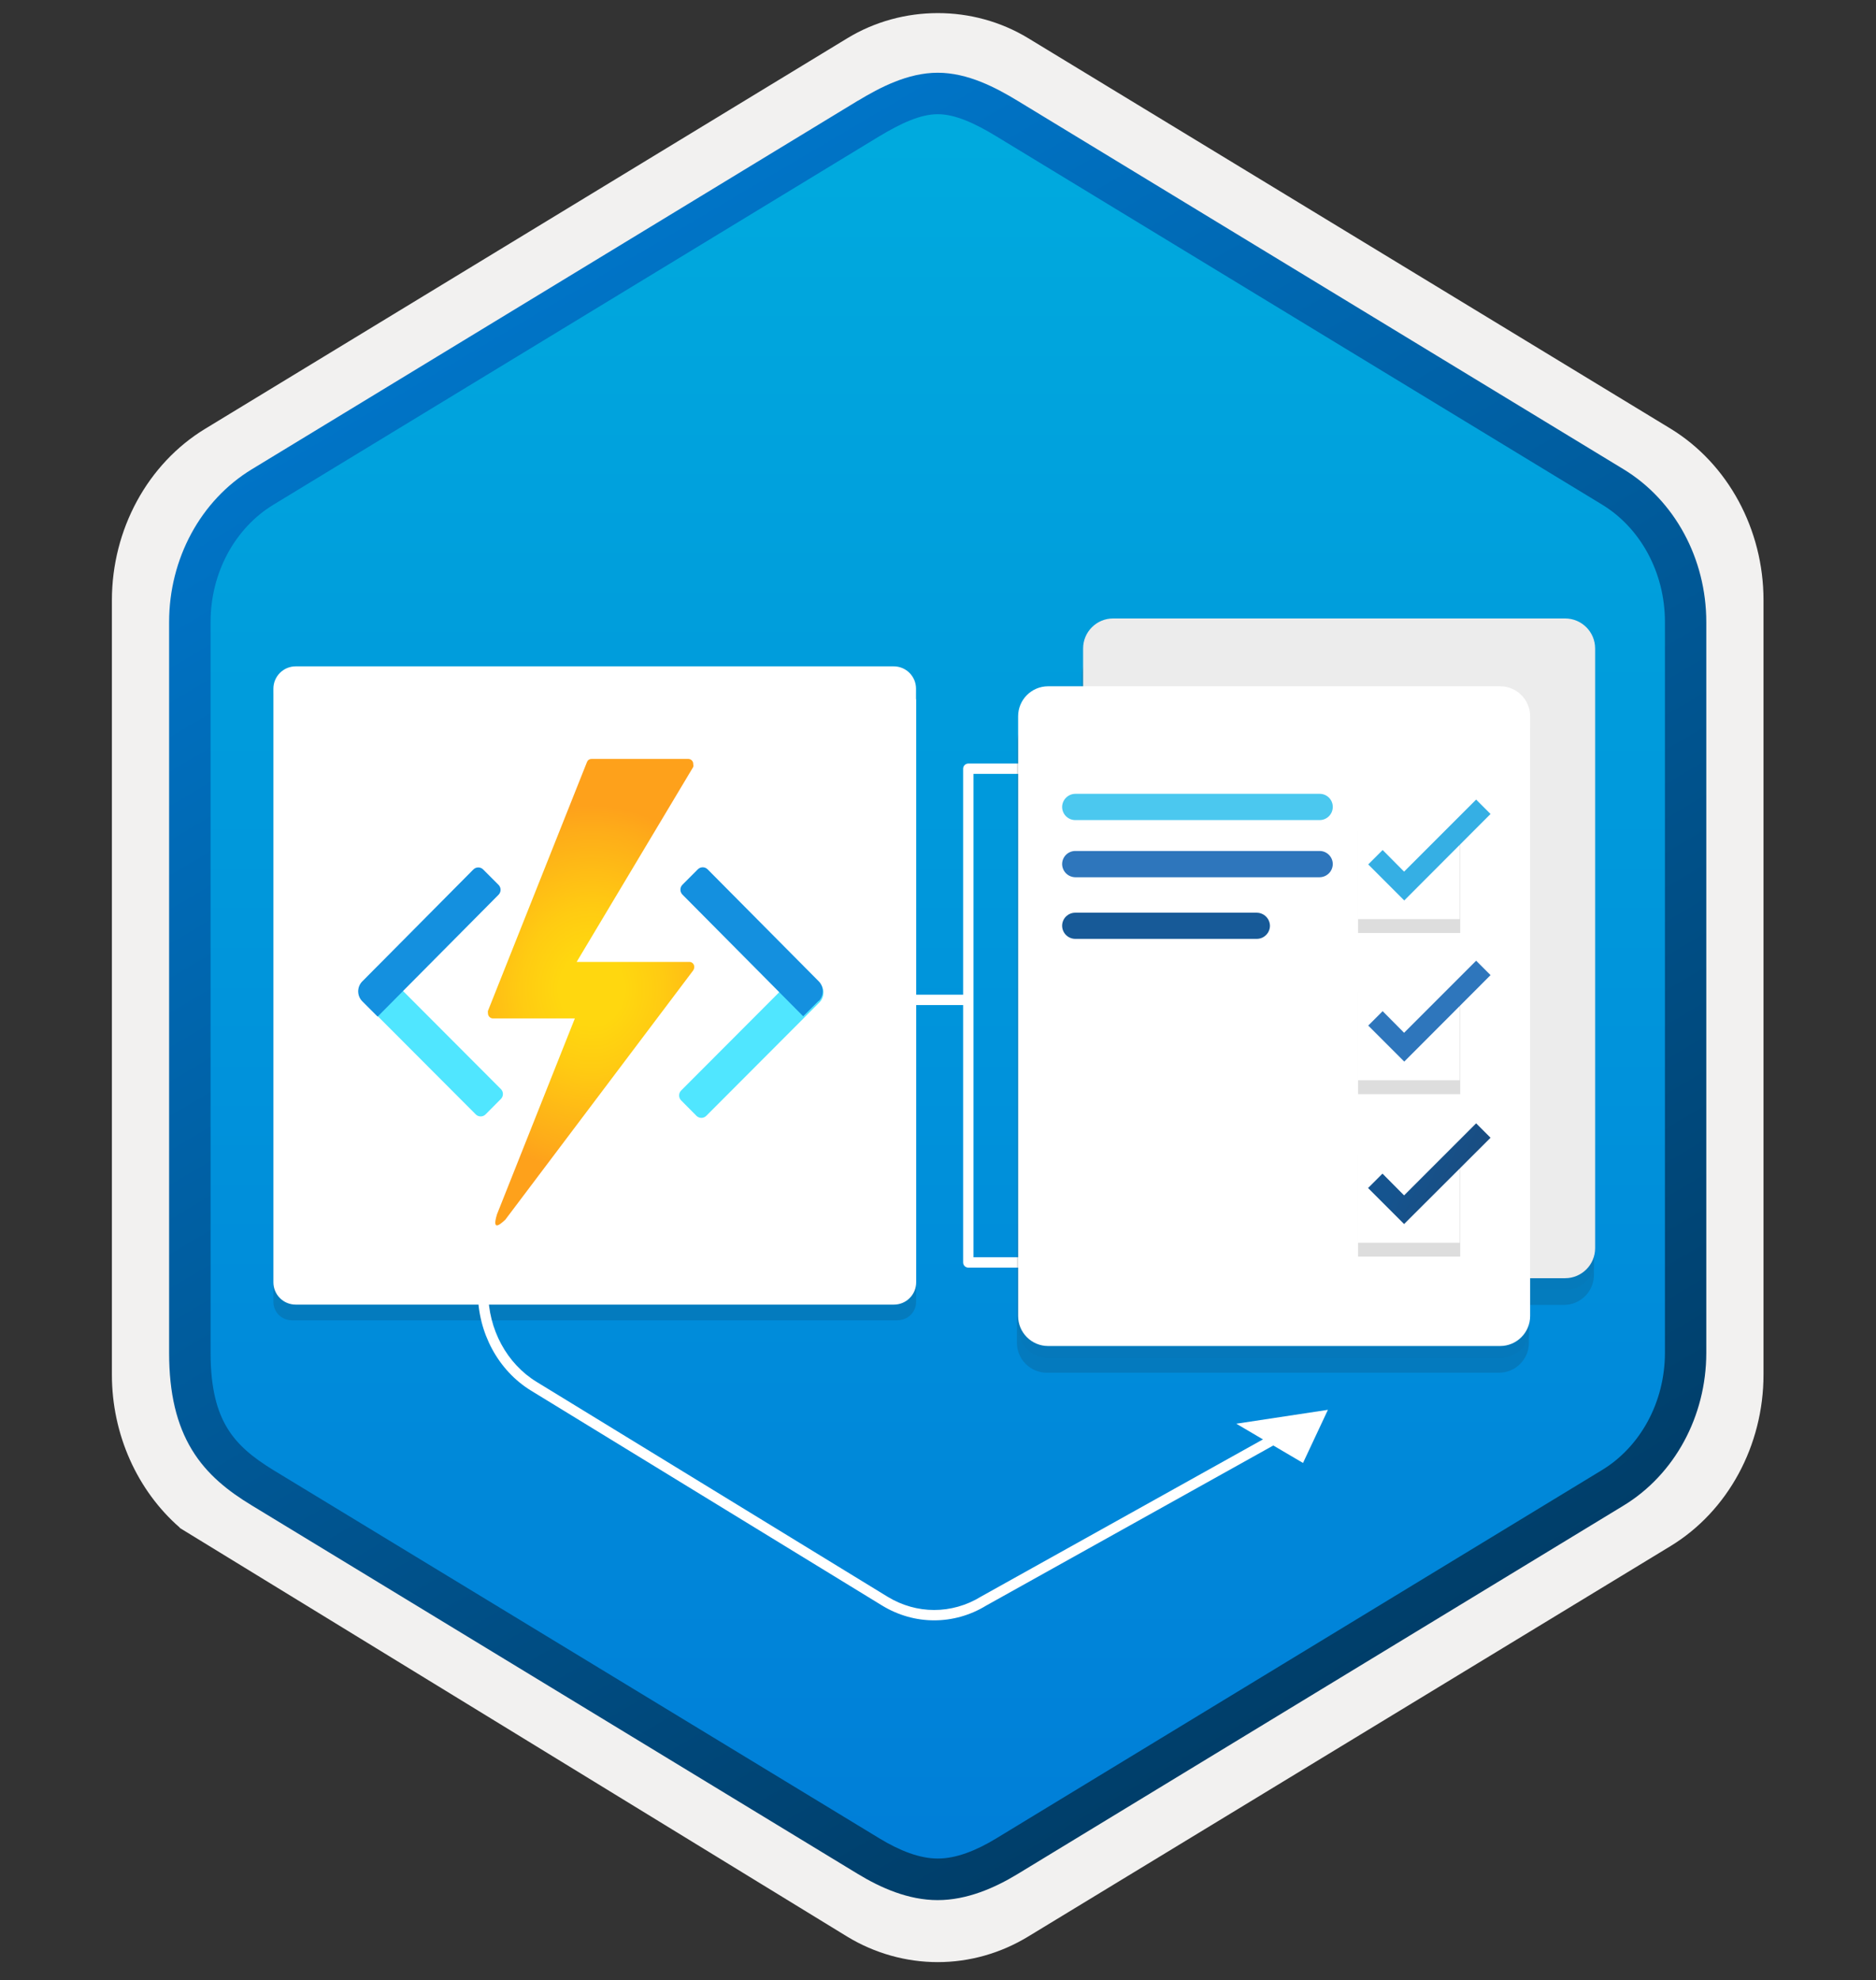 <svg width="181" height="191" viewBox="0 0 181 191" fill="none" xmlns="http://www.w3.org/2000/svg">
<rect x="0" y="0" width="181" height="191" fill="#333333" stroke="none"/>
<path d="M90.476 189.266C93.536 189.266 96.546 188.416 99.206 186.796L161.176 149.136C166.716 145.766 170.146 139.436 170.146 132.596V57.886C170.146 51.066 166.716 44.726 161.176 41.346L99.206 3.686C93.876 0.446 87.056 0.466 81.756 3.686L19.786 41.366C14.246 44.736 10.796 51.066 10.796 57.906V132.606C10.796 138.366 13.246 143.786 17.346 147.356V147.386L81.756 186.816C84.396 188.416 87.416 189.266 90.476 189.266ZM91.126 8.216C93.076 8.216 95.556 9.426 97.266 10.476L158.026 47.666C161.776 49.946 163.896 56.546 163.896 61.296L163.266 132.596C163.266 137.346 160.066 141.616 156.316 143.896L95.916 180.276C92.486 182.366 89.696 182.366 86.256 180.276L25.046 143.806C21.296 141.526 18.276 137.326 18.276 132.596V58.956C18.276 54.216 21.006 49.326 24.776 47.036L85.356 10.476C87.056 9.436 89.176 8.216 91.126 8.216Z" fill="#F2F1F0"/>
<path fill-rule="evenodd" clip-rule="evenodd" d="M98.376 11.796C95.926 10.296 93.206 9.546 90.476 9.546C87.746 9.546 85.026 10.306 82.576 11.796L26.446 46.126C21.426 49.196 18.316 54.946 18.316 61.196V129.296C18.316 135.526 21.416 141.296 26.446 144.366L82.576 178.696C85.026 180.196 87.746 180.946 90.476 180.946C93.206 180.946 95.926 180.206 98.376 178.696L154.506 144.366C159.526 141.296 162.636 135.526 162.636 129.296V61.196C162.636 54.966 159.536 49.216 154.506 46.126L98.376 11.796Z" fill="url(#paint0_linear_45_9614)"/>
<path fill-rule="evenodd" clip-rule="evenodd" d="M90.476 11.016C92.156 11.016 94.046 11.886 96.106 13.136L154.576 48.676C158.226 50.896 160.636 55.166 160.636 59.996V130.476C160.636 135.296 158.226 139.576 154.576 141.796L96.116 177.336C94.156 178.526 92.236 179.276 90.486 179.276C88.736 179.276 86.816 178.526 84.856 177.336L26.376 141.806C24.366 140.576 22.916 139.376 21.936 137.766C20.956 136.166 20.316 133.946 20.316 130.486V60.006C20.316 55.176 22.726 50.906 26.376 48.686L84.836 13.146C86.926 11.896 88.786 11.016 90.476 11.016ZM98.186 180.766L156.646 145.226C161.566 142.236 164.626 136.616 164.626 130.486V60.006C164.626 53.876 161.566 48.256 156.646 45.266L98.186 9.726C96.076 8.446 93.366 7.016 90.476 7.016C87.576 7.016 84.866 8.456 82.776 9.716H82.766L24.296 45.266C19.376 48.256 16.316 53.876 16.316 60.006V130.486C16.316 134.446 17.056 137.436 18.516 139.846C19.976 142.246 22.036 143.846 24.296 145.216L82.756 180.756C84.976 182.106 87.646 183.286 90.466 183.286C93.286 183.286 95.966 182.116 98.186 180.766Z" fill="url(#paint1_linear_45_9614)"/>
<path fill-rule="evenodd" clip-rule="evenodd" d="M92.925 74.151C92.925 73.875 93.149 73.651 93.425 73.651H108.604V74.651H93.925V121.276H108.578V122.276H93.425C93.149 122.276 92.925 122.052 92.925 121.776V74.151Z" fill="white"/>
<path fill-rule="evenodd" clip-rule="evenodd" d="M71.331 95.949H93.659V96.949H71.331V95.949Z" fill="white"/>
<path opacity="0.15" d="M150.887 62.234H107.279C105.679 62.234 104.382 63.53 104.382 65.13V122.975C104.382 124.575 105.679 125.872 107.279 125.872H150.887C152.487 125.872 153.784 124.575 153.784 122.975V65.13C153.784 63.53 152.487 62.234 150.887 62.234Z" fill="#1F1D20"/>
<g opacity="0.15">
<path opacity="0.15" d="M151.005 60.814H107.396C105.796 60.814 104.5 62.111 104.5 63.71V121.555C104.5 123.155 105.796 124.452 107.396 124.452H151.005C152.604 124.452 153.901 123.155 153.901 121.555V63.71C153.901 62.111 152.604 60.814 151.005 60.814Z" fill="#383838"/>
</g>
<path d="M151.005 59.657H107.396C105.796 59.657 104.5 60.954 104.5 62.554V120.399C104.5 121.998 105.796 123.295 107.396 123.295H151.005C152.604 123.295 153.901 121.998 153.901 120.399V62.554C153.901 60.954 152.604 59.657 151.005 59.657Z" fill="#ECECEC"/>
<path opacity="0.15" d="M144.618 68.775H101.01C99.41 68.775 98.113 70.072 98.113 71.672V129.517C98.113 131.117 99.41 132.413 101.01 132.413H144.618C146.218 132.413 147.515 131.117 147.515 129.517V71.672C147.515 70.072 146.218 68.775 144.618 68.775Z" fill="#1F1D20"/>
<g opacity="0.15">
<path opacity="0.15" d="M144.736 67.356H101.127C99.527 67.356 98.231 68.652 98.231 70.252V128.097C98.231 129.697 99.527 130.993 101.127 130.993H144.736C146.335 130.993 147.632 129.697 147.632 128.097V70.252C147.632 68.652 146.335 67.356 144.736 67.356Z" fill="#383838"/>
</g>
<path d="M144.735 66.199H101.126C99.526 66.199 98.23 67.496 98.23 69.095V126.941C98.23 128.54 99.526 129.837 101.126 129.837H144.735C146.334 129.837 147.631 128.54 147.631 126.941V69.095C147.631 67.496 146.334 66.199 144.735 66.199Z" fill="white"/>
<path d="M127.328 76.572H103.737C103.402 76.578 103.083 76.715 102.848 76.952C102.612 77.19 102.479 77.51 102.476 77.845C102.479 78.178 102.612 78.498 102.848 78.734C103.084 78.969 103.403 79.103 103.737 79.106H127.328C127.662 79.103 127.981 78.969 128.217 78.734C128.453 78.498 128.586 78.178 128.589 77.845C128.591 77.678 128.559 77.513 128.497 77.359C128.434 77.204 128.341 77.064 128.224 76.945C128.107 76.827 127.967 76.733 127.814 76.669C127.66 76.605 127.495 76.572 127.328 76.572Z" fill="#4BC8EF"/>
<path d="M127.328 82.085H103.737C103.403 82.088 103.084 82.222 102.848 82.457C102.612 82.693 102.479 83.012 102.476 83.346C102.479 83.681 102.612 84.001 102.848 84.239C103.083 84.476 103.402 84.613 103.737 84.619H127.328C127.663 84.613 127.982 84.476 128.217 84.239C128.453 84.001 128.586 83.681 128.589 83.346C128.586 83.012 128.453 82.693 128.217 82.457C127.981 82.222 127.662 82.088 127.328 82.085Z" fill="#2E76BC"/>
<path fill-rule="evenodd" clip-rule="evenodd" d="M103.737 88.04H121.255C121.59 88.043 121.91 88.177 122.148 88.412C122.386 88.648 122.522 88.967 122.528 89.302C122.525 89.637 122.39 89.958 122.151 90.194C121.913 90.43 121.591 90.563 121.255 90.563H103.737C103.403 90.56 103.084 90.426 102.848 90.19C102.612 89.954 102.479 89.635 102.476 89.302C102.476 88.967 102.608 88.646 102.845 88.41C103.082 88.173 103.402 88.04 103.737 88.04Z" fill="#175A98"/>
<path opacity="0.15" d="M86.609 127.349C87.594 127.349 88.388 126.555 88.388 125.57V66.867H26.378V125.577C26.378 126.563 27.173 127.357 28.158 127.357H86.609V127.349Z" fill="#1F1D20"/>
<path d="M88.38 67.393V66.431C88.38 65.24 87.418 64.278 86.227 64.278H28.532C27.341 64.278 26.378 65.24 26.378 66.431V67.5V68.478V123.691C26.378 124.882 27.341 125.844 28.532 125.844H86.242C87.433 125.844 88.396 124.882 88.396 123.691V67.5C88.396 67.462 88.38 67.432 88.38 67.393Z" fill="white"/>
<path d="M55.463 98.237H47.525C47.398 98.224 47.28 98.162 47.197 98.064C47.113 97.967 47.071 97.84 47.078 97.712C47.063 97.646 47.063 97.577 47.078 97.511L56.632 73.508C56.663 73.421 56.721 73.344 56.796 73.291C56.872 73.237 56.963 73.208 57.055 73.208H66.436C66.498 73.212 66.559 73.227 66.615 73.254C66.671 73.281 66.722 73.319 66.763 73.365C66.805 73.411 66.837 73.466 66.858 73.525C66.878 73.584 66.887 73.646 66.884 73.708C66.909 73.798 66.909 73.894 66.884 73.983L55.637 92.786H66.536C66.598 92.789 66.659 92.805 66.715 92.831C66.771 92.858 66.821 92.896 66.863 92.942C66.904 92.989 66.936 93.043 66.957 93.102C66.978 93.161 66.987 93.224 66.984 93.286C66.98 93.413 66.936 93.535 66.859 93.636L48.745 117.664C48.57 117.789 47.351 119.089 47.948 117.139L55.463 98.237Z" fill="url(#paint2_radial_45_9614)"/>
<path d="M48.327 106.006L46.851 107.493C46.725 107.62 46.554 107.691 46.376 107.691C46.198 107.692 46.027 107.621 45.901 107.494L34.995 96.566C34.742 96.313 34.6 95.969 34.6 95.611C34.599 95.253 34.74 94.91 34.992 94.656L36.468 93.169L48.343 105.069C48.462 105.197 48.526 105.366 48.523 105.54C48.52 105.715 48.45 105.882 48.327 106.006Z" fill="#50E6FF"/>
<path d="M46.636 83.889L48.099 85.354C48.225 85.481 48.296 85.653 48.296 85.832C48.296 86.01 48.226 86.182 48.1 86.309L36.433 98.065L34.953 96.582C34.701 96.329 34.559 95.986 34.558 95.628C34.558 95.27 34.699 94.926 34.951 94.672L45.668 83.873C45.732 83.808 45.808 83.758 45.892 83.724C45.976 83.689 46.065 83.672 46.156 83.674C46.246 83.676 46.335 83.695 46.418 83.732C46.5 83.769 46.575 83.823 46.636 83.889Z" fill="#1490DF"/>
<path d="M77.577 93.308L79.053 94.796C79.305 95.049 79.446 95.393 79.445 95.751C79.445 96.109 79.303 96.452 79.05 96.705L68.144 107.634C68.018 107.76 67.847 107.831 67.669 107.831C67.491 107.83 67.32 107.759 67.194 107.632L65.718 106.145C65.592 106.018 65.522 105.847 65.522 105.668C65.522 105.488 65.593 105.317 65.719 105.19L77.577 93.308Z" fill="#50E6FF"/>
<path d="M78.973 96.549L77.493 98.032L65.844 86.294C65.718 86.167 65.648 85.996 65.648 85.817C65.648 85.637 65.719 85.466 65.845 85.339L67.325 83.856C67.451 83.73 67.623 83.659 67.801 83.659C67.979 83.659 68.15 83.731 68.275 83.858L78.993 94.657C79.245 94.911 79.386 95.255 79.385 95.613C79.385 95.971 79.243 96.314 78.99 96.567L78.973 96.549Z" fill="#1490DF"/>
<path d="M119.28 137.332L128.12 135.992L125.717 141.118" fill="white"/>
<path fill-rule="evenodd" clip-rule="evenodd" d="M51.772 133.296C48.902 131.543 47.104 128.231 47.104 124.635H46.104C46.104 128.554 48.062 132.202 51.25 134.149M51.25 134.149L85.109 154.872C86.672 155.822 88.392 156.299 90.131 156.299C91.865 156.299 93.598 155.824 95.146 154.877L124.039 138.769L123.552 137.895L94.64 154.013L94.632 154.019C93.24 154.873 91.685 155.299 90.131 155.299C88.579 155.299 87.037 154.874 85.629 154.018C85.629 154.018 85.629 154.018 85.629 154.018L51.772 133.296" fill="white"/>
<path opacity="0.15" d="M140.886 80.14H131.029V89.997H140.886V80.14Z" fill="#1F1D20"/>
<path opacity="0.15" d="M140.886 95.684H131.029V105.541H140.886V95.684Z" fill="#1F1D20"/>
<path opacity="0.15" d="M140.886 111.354H131.029V121.212H140.886V111.354Z" fill="#1F1D20"/>
<path d="M140.84 78.802H130.983V88.659H140.84V78.802Z" fill="white"/>
<path d="M143.81 78.517L142.42 77.127L135.469 84.077L133.4 81.992L132.01 83.382L135.485 86.858L143.81 78.517Z" fill="#35AFE4"/>
<path d="M140.84 94.345H130.983V104.203H140.84V94.345Z" fill="white"/>
<path d="M143.81 94.061L142.42 92.671L135.469 99.622L133.4 97.537L132.01 98.927L135.485 102.402L143.81 94.061Z" fill="#2E76BC"/>
<path d="M140.84 110.016H130.983V119.873H140.84V110.016Z" fill="white"/>
<path d="M143.81 109.747L142.42 108.357L135.469 115.308L133.384 113.207L131.994 114.597L135.469 118.072L143.81 109.747Z" fill="url(#paint3_linear_45_9614)"/>
<defs>
<linearGradient id="paint0_linear_45_9614" x1="90.476" y1="9.546" x2="90.476" y2="180.946" gradientUnits="userSpaceOnUse">
<stop stop-color="#00ABDE"/>
<stop offset="1" stop-color="#007ED8"/>
</linearGradient>
<linearGradient id="paint1_linear_45_9614" x1="36.596" y1="4.337" x2="203.273" y2="286.668" gradientUnits="userSpaceOnUse">
<stop stop-color="#007ED8"/>
<stop offset="0.707" stop-color="#002D4C"/>
</linearGradient>
<radialGradient id="paint2_radial_45_9614" cx="0" cy="0" r="1" gradientUnits="userSpaceOnUse" gradientTransform="translate(57.087 95.392) scale(15.632 17.729)">
<stop offset="0.2" stop-color="#FFD70F"/>
<stop offset="0.44" stop-color="#FFCB12"/>
<stop offset="0.87" stop-color="#FEAC19"/>
<stop offset="1" stop-color="#FEA11B"/>
</radialGradient>
<linearGradient id="paint3_linear_45_9614" x1="137.563" y1="107.731" x2="187.582" y2="132.22" gradientUnits="userSpaceOnUse">
<stop stop-color="#15548F"/>
<stop offset="0.418" stop-color="#243A5E"/>
<stop offset="0.968" stop-color="#1A2C45"/>
</linearGradient>
</defs>
</svg>
